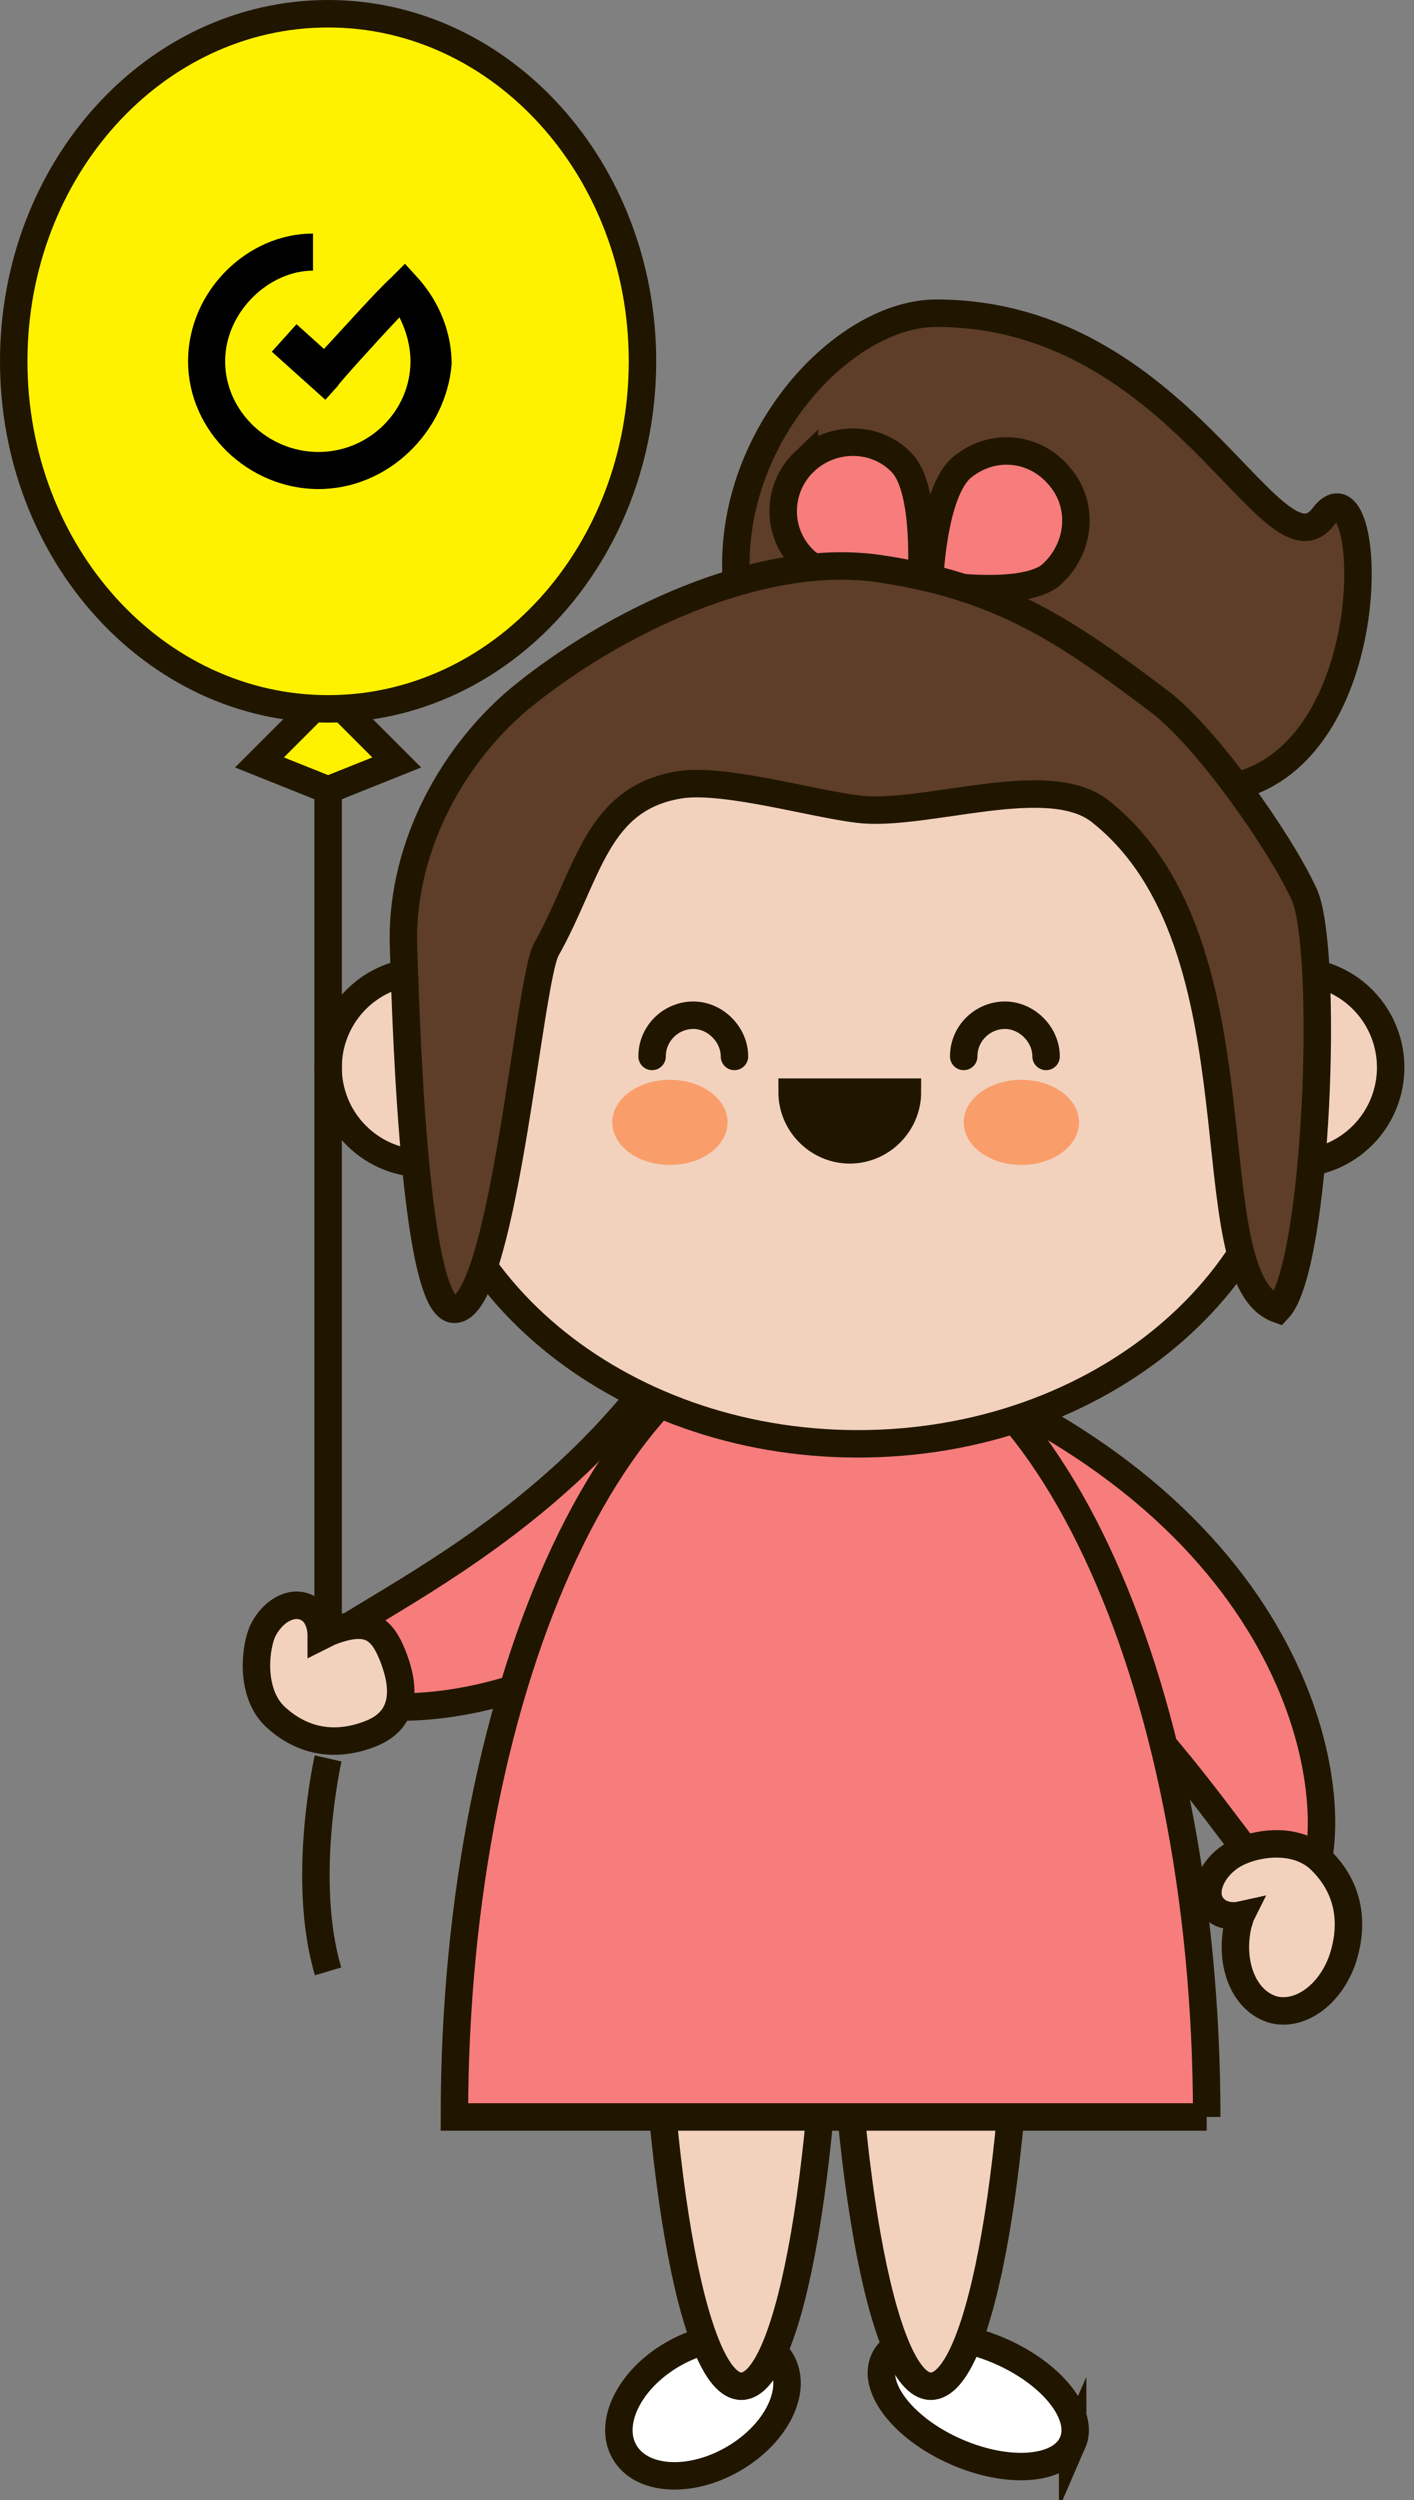 <svg width="103" height="182" fill="none" xmlns="http://www.w3.org/2000/svg"><rect width="100%" height="100%" fill="#808080" stroke="none"/><path d="M78.135 177.809c.883-2.025-1.479-5.009-5.275-6.665-3.797-1.657-7.59-1.358-8.474.667-.884 2.025 1.478 5.009 5.275 6.666 3.796 1.656 7.59 1.357 8.474-.668zM53.407 178.994c3.156-1.822 4.73-5.006 3.515-7.11-1.215-2.104-4.759-2.333-7.915-.51-3.157 1.822-4.731 5.006-3.516 7.11 1.215 2.104 4.759 2.333 7.916.51z" fill="#fff" stroke="#201600" stroke-width="2" stroke-miterlimit="10"/><path d="M47.5 136.2c0 20.7 2.9 37.5 6.5 37.5s6.5-16.8 6.5-37.5h-13zM61.2 136.2c0 20.7 3 37.5 6.6 37.5 3.7 0 6.6-16.8 6.6-37.5H61.2z" fill="#F3D2BD" stroke="#201600" stroke-width="2" stroke-miterlimit="10"/><path d="M51.4 94.4c-10.5 19.5-31.7 24.6-29.6 27.8 2.1 3.2 22 5.6 37.2-16.3l-7.6-11.5zM64.1 111.4c20.5 8.3 27.9 28.9 30.8 26.5 2.9-2.4 3.2-22.5-20.3-35.2l-10.5 8.7z" fill="#F77C7C" stroke="#201600" stroke-width="2" stroke-miterlimit="10"/><path d="M87.9 154.1c0-32.2-12.3-58.2-27.4-58.2-15.1 0-27.4 26.1-27.4 58.2h54.8z" fill="#F77C7C" stroke="#201600" stroke-width="2" stroke-miterlimit="10"/><path d="M30.9 84.7a7 7 0 100-14 7 7 0 000 14zM94.3 84.7a7 7 0 100-14 7 7 0 000 14z" fill="#F3D2BD" stroke="#201600" stroke-width="2" stroke-miterlimit="10"/><path d="M62.5 105.1c17.562 0 31.8-11.91 31.8-26.6 0-14.69-14.238-26.6-31.8-26.6-17.563 0-31.8 11.91-31.8 26.6 0 14.69 14.237 26.6 31.8 26.6z" fill="#F3D2BD" stroke="#201600" stroke-width="2" stroke-miterlimit="10"/><path d="M66.1 79.5c0 2.3-1.9 4.2-4.2 4.2-2.3 0-4.2-1.9-4.2-4.2h8.4z" fill="#201600" stroke="#201600" stroke-width="2" stroke-miterlimit="10" stroke-linecap="round"/><path d="M48.8 84.8c2.32 0 4.2-1.388 4.2-3.1 0-1.712-1.88-3.1-4.2-3.1-2.32 0-4.2 1.388-4.2 3.1 0 1.712 1.88 3.1 4.2 3.1zM74.4 84.8c2.32 0 4.2-1.388 4.2-3.1 0-1.712-1.88-3.1-4.2-3.1-2.32 0-4.2 1.388-4.2 3.1 0 1.712 1.88 3.1 4.2 3.1z" fill="#F99E6B"/><path d="M70.2 76.9c0-1.7 1.4-3 3-3s3 1.4 3 3M47.5 76.9c0-1.7 1.4-3 3-3s3 1.4 3 3" stroke="#201600" stroke-width="2" stroke-miterlimit="10" stroke-linecap="round"/><path d="M88.2 138.6c.4.7 1.3 1 2.2.8-.1.2-.1.4-.2.6-.7 2.9.4 5.7 2.6 6.3 2.1.5 4.5-1.4 5.2-4.4.7-2.9-.3-5.1-1.9-6.6-1.9-1.7-5-1.1-6.4-.2-1.4.9-2.1 2.5-1.5 3.5zM22.3 117c.7.3 1.1 1.1 1.1 2.1l.6-.3c2.8-1.1 3.8-.3 4.6 1.7.8 2 1.2 4.6-1.6 5.7-2.8 1.1-5.1.4-6.8-1.1-1.9-1.6-1.7-4.8-1.1-6.3.7-1.5 2.1-2.3 3.2-1.8z" fill="#F3D2BD" stroke="#201600" stroke-width="2" stroke-miterlimit="10"/><path d="M62.3 52.4s-8.7-1.4-8.7-11.3 8.1-18.3 14.6-18.3c17.8 0 24.5 19.7 28.2 14.8 3.7-4.9 4.8 17.9-7.2 19.8-12 1.9-20.8-1.3-26.9-5z" fill="#5E3E28" stroke="#201600" stroke-width="2" stroke-miterlimit="10"/><path d="M58.6 33.6c-2 1.9-2.1 5.1-.1 7.1 1.9 2 8.6 1.7 8.6 1.7s.5-6.7-1.4-8.7c-1.9-2-5.1-2-7.1-.1zM77.2 34.7c-1.8-2.2-4.9-2.5-7.1-.7-2.2 1.8-2.4 8.5-2.4 8.5s6.6 1.1 8.8-.6c2.2-1.9 2.5-5.1.7-7.2z" fill="#F77C7C" stroke="#201600" stroke-width="2" stroke-miterlimit="10"/><path d="M39.8 69.1c3.1-5.5 3.6-11.1 9.9-12 3.3-.4 9.5 1.4 12.8 1.8 4.9.6 13.9-2.9 17.7.2 12.2 9.7 6.5 33.9 12.9 36.2C96 92.2 96.8 69 95 65.1c-1.8-3.9-7.1-11.4-10.5-14-7-5.3-11.7-8.4-20.4-9.7-8.7-1.3-19.5 3.9-26.3 9.5-5.2 4.4-8.7 11.3-8.4 18.2.1 2.4.6 25.8 3.6 26.2 3.6.5 5.5-23.9 6.8-26.2z" fill="#5E3E28" stroke="#201600" stroke-width="2" stroke-miterlimit="10"/><path d="M28.9 55.5l-5 2-5-2 5-5 5 5z" fill="#FFF200" stroke="#201600" stroke-width="2" stroke-miterlimit="10"/><path d="M23.9 51.6c12.647 0 22.9-11.327 22.9-25.3S36.547 1 23.9 1C11.253 1 1 12.327 1 26.3s10.253 25.3 22.9 25.3z" fill="#FFF200" stroke="#201600" stroke-width="2" stroke-miterlimit="10"/><path d="M23.9 57.5v61M23.9 128s-2 8.8 0 15.5" stroke="#201600" stroke-width="2" stroke-miterlimit="10"/><path d="M23.2 35.6c-5.1 0-9.5-4.2-9.5-9.3 0-5.1 4.3-9.3 9.1-9.3v2.7c-3.2 0-6.4 3-6.4 6.6 0 3.6 3.1 6.6 6.8 6.6 3.7 0 6.7-3 6.7-6.6 0-1.1-.3-2.2-.8-3.2-1.8 1.9-4.5 4.9-4.5 5l-.9 1-3.9-3.5 1.8-2 2 1.8c1.4-1.5 3.8-4.2 4.9-5.2l1-1 1 1.1c1.5 1.7 2.4 3.9 2.4 6.2-.4 4.9-4.6 9.1-9.7 9.1z" fill="#000"/></svg>